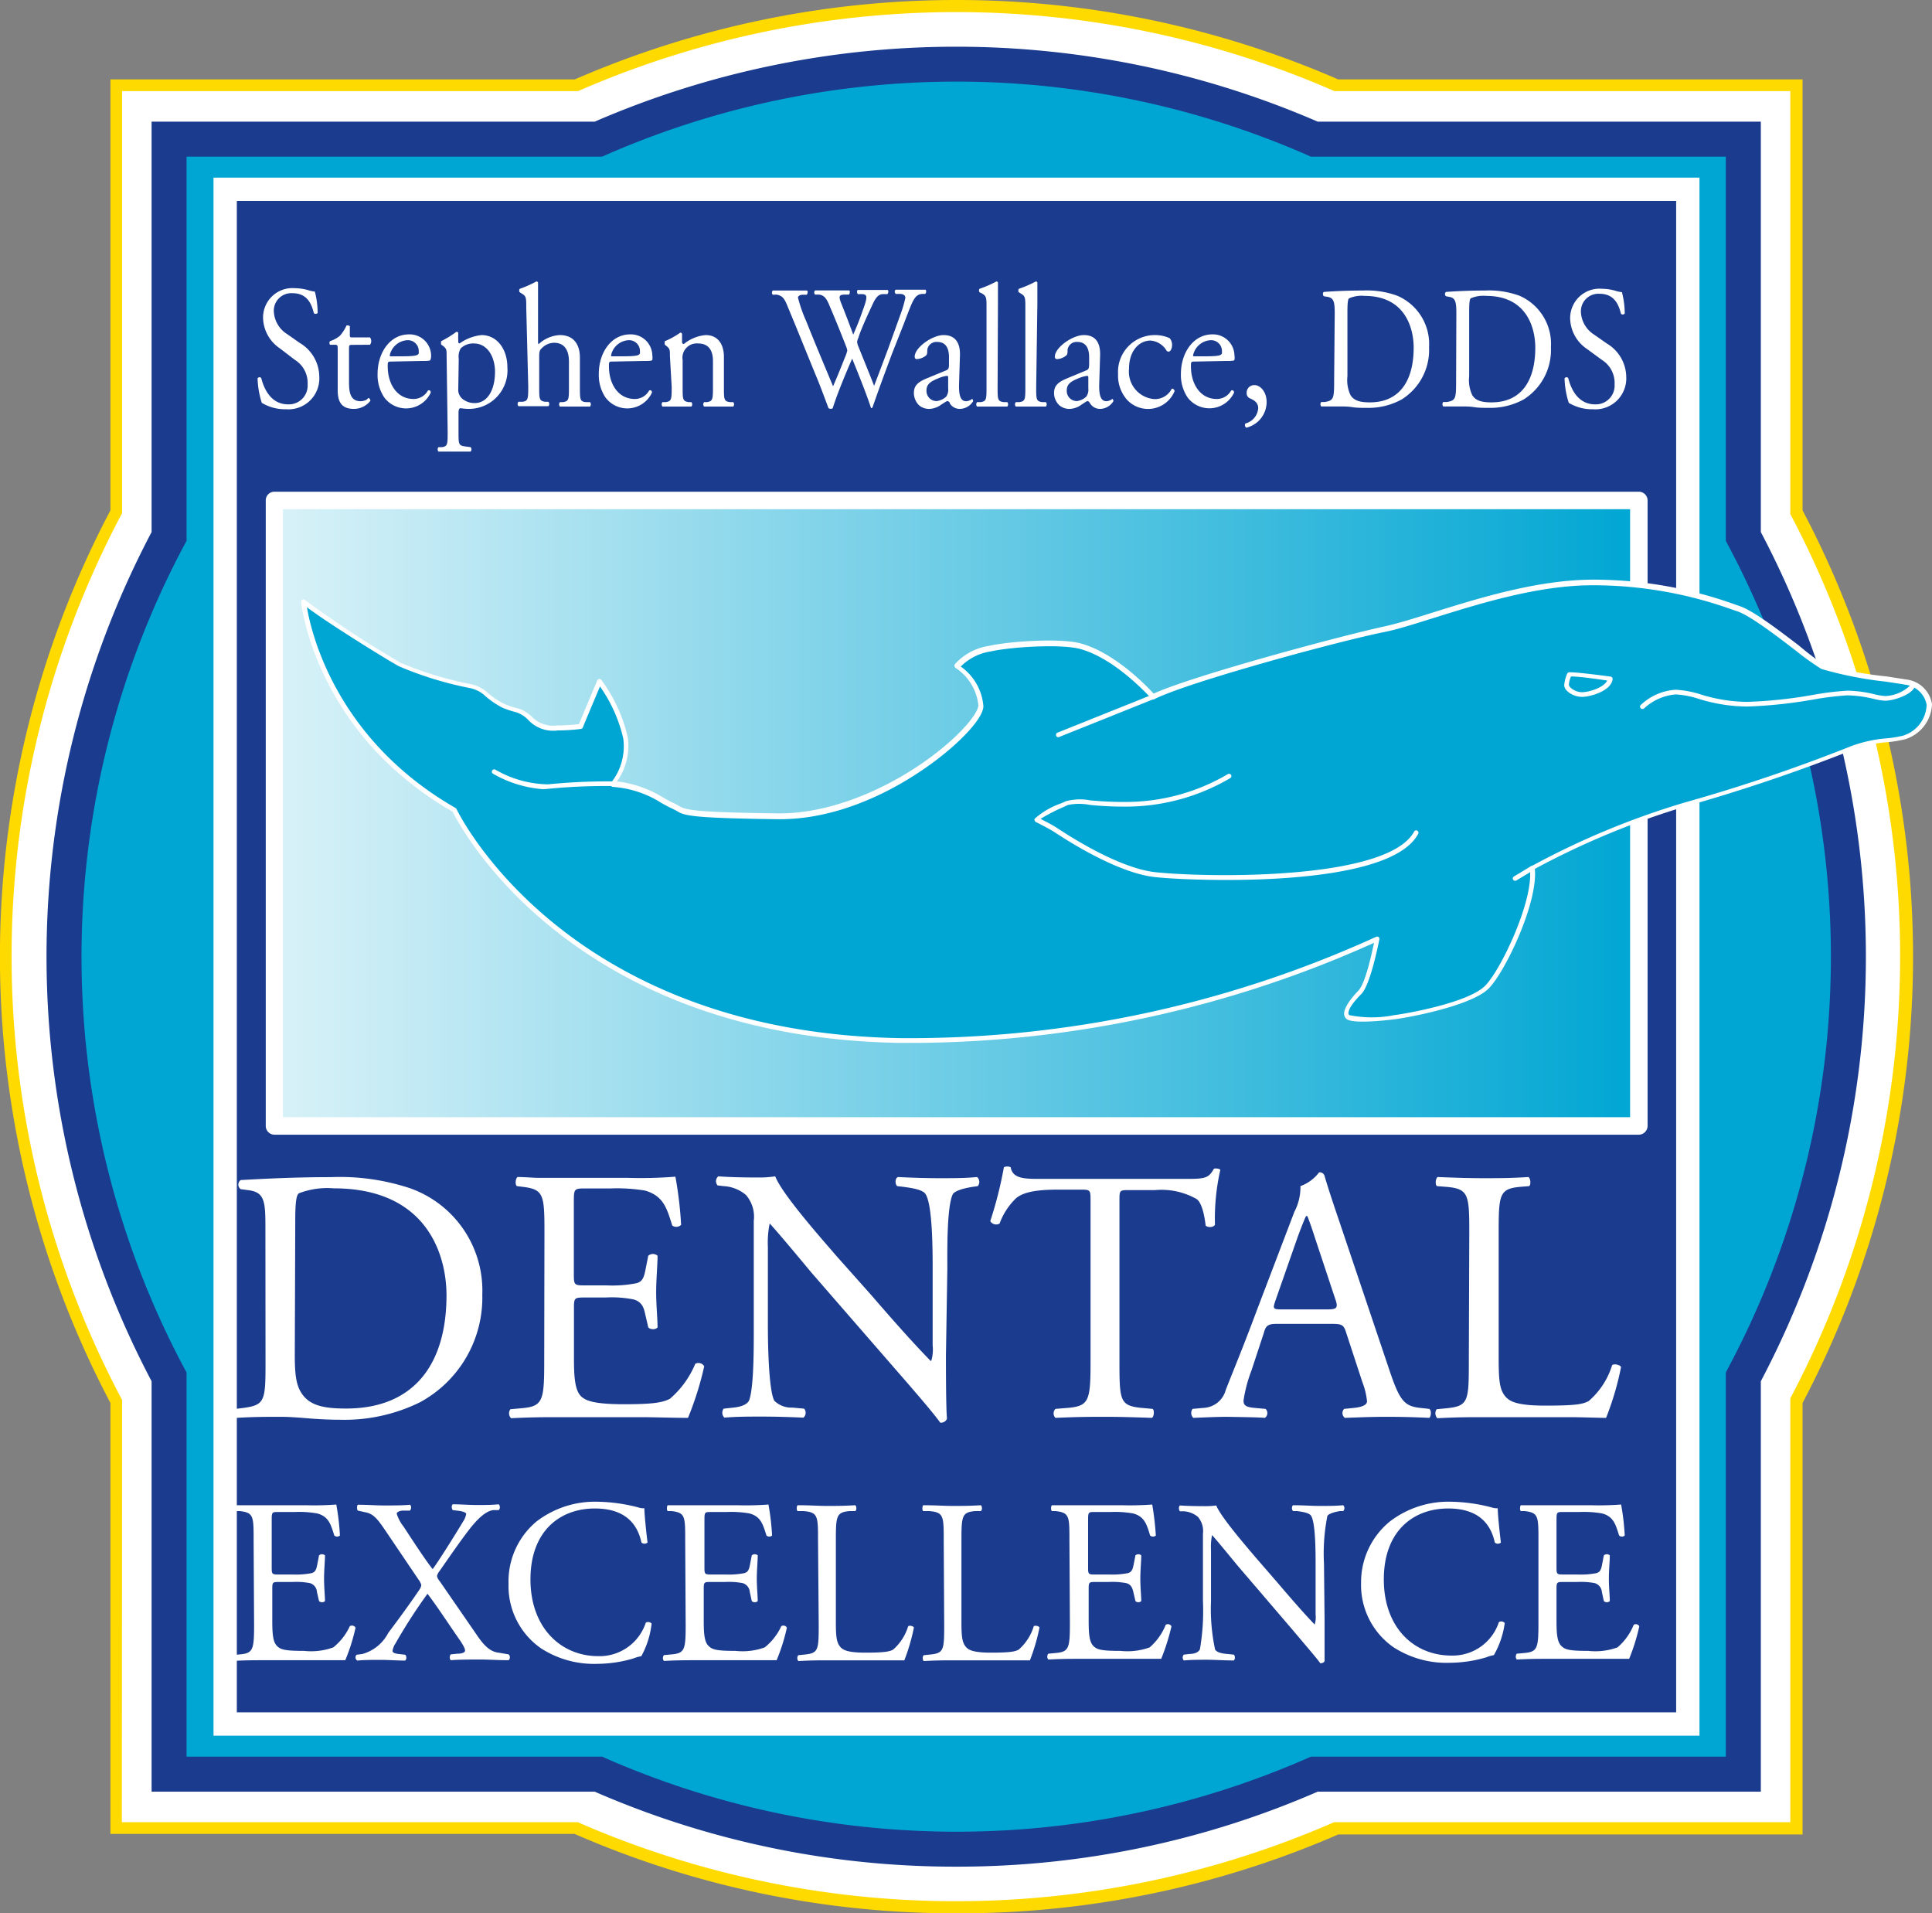 <svg viewBox="0 0 165.68 164.05" xmlns="http://www.w3.org/2000/svg" xmlns:xlink="http://www.w3.org/1999/xlink"><rect x="0" y="0" width="165.68" height="164.05" fill="#808080" stroke="none"/><linearGradient id="a" gradientUnits="userSpaceOnUse" x1="23.51" x2="140.54" y1="69.72" y2="69.72"><stop offset="0" stop-color="#d9f2f8"/><stop offset="1" stop-color="#00a6d3"/></linearGradient><path d="m154.08 120.17a81.56 81.56 0 0 0 0-76.29v-36.57h-39.43a81.55 81.55 0 0 0 -65.25 0h-39.4v36.57a81.56 81.56 0 0 0 0 76.29v36.57h39.39a81.58 81.58 0 0 0 65.26 0h39.43z" fill="#fff"/><path d="m82 164.05a81.42 81.42 0 0 1 -32.73-6.81h-39.8v-36.95a82 82 0 0 1 0-76.53v-36.95h39.82a82.08 82.08 0 0 1 65.47 0h39.82v36.95a82 82 0 0 1 0 76.53v37h-39.82a81.43 81.43 0 0 1 -32.76 6.76zm-71.55-7.81h39 .1a81 81 0 0 0 64.85 0h.2 38.93v-36.24-.11a81 81 0 0 0 0-75.81v-.11-36.16h-39-.1a81 81 0 0 0 -64.85 0h-.2-38.91v36.19l-.06.11a81 81 0 0 0 0 75.81l.06.11z" fill="#ffda00"/><path d="m149.54 118.06a76.57 76.57 0 0 0 0-72.07v-34.06h-36.82a76.48 76.48 0 0 0 -61.39 0h-36.82v34.07a76.57 76.57 0 0 0 0 72.07v34.06h36.82a76.48 76.48 0 0 0 61.39 0h36.82z" fill="#00a6d3"/><path d="m82 160.05a77.28 77.28 0 0 1 -31-6.43h-38v-35.19a78.05 78.05 0 0 1 0-72.81v-35.19h38a78 78 0 0 1 62 0h38v35.19a78.05 78.05 0 0 1 0 72.81v35.19h-38a77.36 77.36 0 0 1 -31 6.43zm-66-9.43h35.64l.29.13a75 75 0 0 0 60.19 0l.29-.13h35.59v-32.94l.17-.33a75 75 0 0 0 0-70.65l-.17-.33v-32.94h-35.6l-.28-.13a75 75 0 0 0 -60.19 0l-.29.13h-35.64v32.94l-.18.33a75.08 75.08 0 0 0 0 70.65l.18.33z" fill="#1a3b8e"/><path d="m19.31 16.23h125.43v131.6h-125.43z" fill="#1a3b8e"/><path d="m145.74 148.82h-127.43v-133.59h127.43zm-125.43-2h123.43v-129.59h-123.43z" fill="#fff"/><path d="m23.51 42.91h117.03v53.63h-117.03z" fill="url(#a)"/><g fill="#fff"><path d="m140.54 97.29h-117a.75.75 0 0 1 -.75-.75v-53.63a.74.74 0 0 1 .75-.75h117a.75.75 0 0 1 .75.75v53.63a.76.76 0 0 1 -.75.75zm-116.28-1.5h115.53v-52.13h-115.53z"/><path d="m24.54 35.09a3.87 3.87 0 0 1 -2.09-.55 7.48 7.48 0 0 1 -.36-2.1c.06-.11.26-.14.32 0 .2.77.75 2.23 2.3 2.23a1.61 1.61 0 0 0 1.67-1.72 2.33 2.33 0 0 0 -1.1-2.1l-1.28-.98a3.24 3.24 0 0 1 -1.44-2.58 2.52 2.52 0 0 1 2.73-2.58 4.13 4.13 0 0 1 1.24.2 2.89 2.89 0 0 0 .47.09 7.32 7.32 0 0 1 .24 1.83c-.05.09-.27.13-.33 0-.18-.72-.54-1.69-1.82-1.69a1.5 1.5 0 0 0 -1.6 1.66 2.42 2.42 0 0 0 1.14 1.85l1.07.75a3.39 3.39 0 0 1 1.68 2.88 2.65 2.65 0 0 1 -2.84 2.81z"/><path d="m30.17 29.57c-.23 0-.24.05-.24.36v2.81c0 .86.09 1.66 1 1.66a1 1 0 0 0 .36-.07c.12 0 .29-.21.33-.21s.16.16.14.25a1.79 1.79 0 0 1 -1.41.69c-1.15 0-1.39-.72-1.39-1.62v-3.44c0-.41 0-.44-.28-.44h-.38a.27.27 0 0 1 0-.31 2.51 2.51 0 0 0 .86-.47 3.7 3.7 0 0 0 .56-.88c.07 0 .23 0 .28.07v.68c0 .27 0 .28.24.28h1.49a.52.52 0 0 1 0 .63z"/><path d="m33.61 31c-.35 0-.36 0-.36.41 0 1.51.79 2.8 2.22 2.8a1.41 1.41 0 0 0 1.23-.73c.13-.05.23 0 .24.18a2.33 2.33 0 0 1 -4 .4 3.45 3.45 0 0 1 -.56-2c0-1.84 1.08-3.39 2.69-3.39a1.84 1.84 0 0 1 1.9 1.79.93.93 0 0 1 -.06.39c0 .09-.22.1-.79.1zm.83-.45c1 0 1.28-.06 1.39-.15s.08-.09.08-.28a.93.93 0 0 0 -1-.95 1.64 1.64 0 0 0 -1.49 1.31s0 .07.1.07z"/><path d="m38.3 30.55c0-.59 0-.66-.36-.93l-.12-.09c0-.06 0-.23 0-.27a9 9 0 0 0 1.32-.81.15.15 0 0 1 .16.1 6.56 6.56 0 0 0 0 .69c0 .11 0 .2.12.2a4 4 0 0 1 1.87-.71c1.35 0 2.22 1.23 2.22 2.75a3.31 3.31 0 0 1 -3.26 3.58 4.58 4.58 0 0 1 -.74-.06c-.12 0-.19.1-.19.42v1.58c0 1.06 0 1.19.51 1.27l.53.07a.3.3 0 0 1 0 .38c-.64 0-1 0-1.5 0s-.88 0-1.26 0a.3.3 0 0 1 0-.38h.29c.49-.07.5-.22.5-1.3zm1 2.78a1 1 0 0 0 .41.91 1.63 1.63 0 0 0 1 .32c1.1 0 1.74-1.13 1.74-2.69 0-1.2-.6-2.42-1.81-2.42a1.52 1.52 0 0 0 -1.13.42 1.39 1.39 0 0 0 -.17.89z"/><path d="m45.13 26.39c0-.88 0-1-.42-1.24l-.13-.09c-.07 0-.07-.26 0-.3a9.45 9.45 0 0 0 1.42-.63.15.15 0 0 1 .14.09v1.86 3.15c0 .13 0 .25.05.28a2.87 2.87 0 0 1 1.81-.78c1.27 0 1.73.89 1.73 1.94v2.5c0 1.08 0 1.25.5 1.31h.37a.3.3 0 0 1 0 .38c-.48 0-.87 0-1.34 0s-.88 0-1.24 0a.28.28 0 0 1 0-.38h.27c.49-.09.5-.23.5-1.31v-2.17c0-1-.41-1.61-1.27-1.61a1.48 1.48 0 0 0 -1 .41c-.24.22-.28.3-.28.82v2.52c0 1.08 0 1.23.51 1.31h.28a.29.29 0 0 1 0 .38c-.4 0-.79 0-1.26 0s-.88 0-1.31 0a.29.29 0 0 1 0-.38h.33c.49-.06.51-.23.51-1.31z"/><path d="m52.58 31c-.35 0-.36 0-.36.41 0 1.51.79 2.8 2.22 2.8a1.4 1.4 0 0 0 1.23-.73c.14-.05.23 0 .24.18a2.33 2.33 0 0 1 -4 .4 3.45 3.45 0 0 1 -.56-2c0-1.84 1.08-3.39 2.69-3.39a1.84 1.84 0 0 1 1.9 1.79 1.23 1.23 0 0 1 0 .39c0 .09-.23.1-.79.1zm.83-.45c1 0 1.29-.06 1.39-.15s.08-.09.08-.28a.93.93 0 0 0 -1-.95 1.62 1.62 0 0 0 -1.48 1.31s0 .07.09.07z"/><path d="m57.45 30.55c0-.59 0-.66-.36-.93l-.09-.09c0-.06 0-.23 0-.27a6.78 6.78 0 0 0 1.34-.74.15.15 0 0 1 .15.11v.7a.16.16 0 0 0 .15.17 3.43 3.43 0 0 1 1.87-.77c1.11 0 1.57.86 1.57 1.86v2.58c0 1.08 0 1.23.51 1.31h.29a.29.29 0 0 1 0 .38c-.4 0-.79 0-1.25 0s-.89 0-1.25 0a.29.29 0 0 1 0-.38h.25c.49-.09.51-.23.51-1.31v-2.23c0-.86-.35-1.49-1.26-1.49a1.23 1.23 0 0 0 -1.34 1.43v2.29c0 1.08 0 1.22.51 1.31h.24a.29.29 0 0 1 0 .38c-.37 0-.75 0-1.22 0s-.89 0-1.26 0a.3.3 0 0 1 0-.38h.28c.5-.08.51-.23.51-1.31z"/><path d="m66.27 25.27a.26.26 0 0 1 0-.36h1.38s1.06 0 1.53 0c.12 0 .1.25 0 .36h-.31c-.28 0-.44.12-.44.25a12.47 12.47 0 0 0 .7 2c.75 1.88 1.54 3.75 2.31 5.6.33-.75.67-1.59 1-2.43a4 4 0 0 0 .22-.62 1.39 1.39 0 0 0 -.11-.39q-.7-1.8-1.47-3.6c-.2-.46-.4-.78-.86-.82h-.32a.25.25 0 0 1 0-.36h1.43s1.16 0 1.47 0c.1 0 .11.24 0 .36h-.35c-.52 0-.55.15-.28.82s.66 1.68 1 2.61c.25-.58.5-1.15.79-2 .48-1.28.41-1.44 0-1.47h-.4c-.1-.15-.07-.32 0-.36h1.26s1 0 1.28 0c.1 0 .11.24 0 .36h-.39c-.56 0-.8.72-1.09 1.33s-.85 1.86-1 2.39a1.62 1.62 0 0 0 -.12.36 1.47 1.47 0 0 0 .09.36c.46 1.15.93 2.28 1.37 3.42.41-1.06.8-2.1 1.2-3.17l1.08-3a10.45 10.45 0 0 0 .4-1.37c0-.21-.16-.33-.44-.34h-.39c-.11-.14-.1-.3 0-.36h1.28s.9 0 1.25 0c.11 0 .12.24 0 .36h-.26c-.67.07-.79.52-1.59 2.61l-1 2.53c-.57 1.53-1.12 3-1.67 4.6a.21.21 0 0 1 -.16.05.3.3 0 0 1 .04.01c-.43-1.33-1.2-3.2-1.62-4.25-.48 1.09-1.28 3-1.67 4.25a.21.21 0 0 1 -.16.05.37.37 0 0 1 -.2-.05c-.23-.62-.75-2-.92-2.41-.86-2.08-1.69-4.17-2.56-6.25-.25-.62-.41-1-1-1.08z"/><path d="m81.15 31.75c.2-.08.22-.21.23-.44v-.69c0-.55-.14-1.3-1-1.3a.79.79 0 0 0 -.86.67c0 .24 0 .42-.13.51a1.37 1.37 0 0 1 -.77.29c-.12 0-.18-.08-.18-.21 0-.78 1.51-1.85 2.48-1.85s1.44.63 1.4 1.76l-.08 2.61c0 .69.09 1.3.61 1.3a.77.77 0 0 0 .34-.09c.06 0 .13-.1.17-.1s.09.08.09.19a1.36 1.36 0 0 1 -1.12.66 1 1 0 0 1 -.87-.46c0-.1-.13-.21-.21-.21s-.26.13-.53.3a1.83 1.83 0 0 1 -1 .37 1.32 1.32 0 0 1 -.94-.34 1.53 1.53 0 0 1 -.41-1c0-.59.25-.93 1.11-1.28zm-.83 2.64a1.46 1.46 0 0 0 .82-.38 1 1 0 0 0 .17-.7v-.89c0-.16 0-.19-.13-.19a2.53 2.53 0 0 0 -.55.14c-.79.31-1.18.53-1.18 1.12a.87.87 0 0 0 .87.9z"/><path d="m85.55 33.17c0 1.08 0 1.23.51 1.31h.32a.29.29 0 0 1 0 .38c-.44 0-.83 0-1.3 0s-.88 0-1.29 0a.29.29 0 0 1 0-.38h.31c.49-.08.5-.23.5-1.31v-6.78c0-.88 0-1-.41-1.24l-.19-.09a.27.27 0 0 1 0-.3 9.1 9.1 0 0 0 1.45-.63.14.14 0 0 1 .13.09v1.86z"/><path d="m88.86 33.17c0 1.08 0 1.23.51 1.31h.32a.29.29 0 0 1 0 .38c-.44 0-.83 0-1.3 0s-.88 0-1.28 0a.3.3 0 0 1 0-.38h.31c.5-.08.51-.23.51-1.31v-6.78c0-.88 0-1-.42-1.24l-.13-.09c-.07 0-.07-.26 0-.3a9.51 9.51 0 0 0 1.45-.63.15.15 0 0 1 .13.09v1.86z"/><path d="m93.17 31.75c.2-.08.21-.21.23-.44v-.69c0-.55-.15-1.3-1-1.3a.78.78 0 0 0 -.85.67c0 .24 0 .42-.14.51a1.34 1.34 0 0 1 -.76.29.18.18 0 0 1 -.19-.21c0-.78 1.51-1.85 2.49-1.85s1.43.63 1.39 1.76l-.08 2.61c0 .69.1 1.3.62 1.3a.76.76 0 0 0 .33-.09c.07 0 .14-.1.18-.1s.09.08.09.19a1.37 1.37 0 0 1 -1.12.66 1 1 0 0 1 -.87-.46c-.06-.1-.14-.21-.22-.21s-.25.13-.52.3a1.83 1.83 0 0 1 -1 .37 1.32 1.32 0 0 1 -.94-.34 1.49 1.49 0 0 1 -.42-1c0-.59.26-.93 1.12-1.28zm-.83 2.64a1.4 1.4 0 0 0 .81-.38 1 1 0 0 0 .18-.7v-.89c0-.16 0-.19-.13-.19a2.68 2.68 0 0 0 -.55.14c-.79.31-1.17.53-1.17 1.12a.87.87 0 0 0 .86.9z"/><path d="m100.31 29a.87.87 0 0 1 .2.6c0 .27-.13.55-.29.55a.23.23 0 0 1 -.22-.15 1.76 1.76 0 0 0 -1.34-.8c-.93 0-1.84.83-1.84 2.42a2.36 2.36 0 0 0 2.18 2.6 1.61 1.61 0 0 0 1.49-.9c.1 0 .22.08.24.21a2.46 2.46 0 0 1 -4.07.76 3.14 3.14 0 0 1 -.78-2.21 3.16 3.16 0 0 1 3.24-3.35 3 3 0 0 1 1.19.27z"/><path d="m102.49 31c-.34 0-.36 0-.36.41 0 1.51.79 2.8 2.22 2.8a1.4 1.4 0 0 0 1.23-.73c.14-.05.23 0 .25.18a2.34 2.34 0 0 1 -4 .4 3.45 3.45 0 0 1 -.56-2c0-1.84 1.09-3.39 2.69-3.39a1.84 1.84 0 0 1 1.9 1.79 1 1 0 0 1 0 .39c0 .09-.23.1-.79.1zm.83-.45c1 0 1.29-.06 1.39-.15s.08-.09.08-.28a.93.93 0 0 0 -1-.95 1.63 1.63 0 0 0 -1.48 1.31s0 .07.09.07z"/><path d="m108.62 34.49a2.27 2.27 0 0 1 -1.74 2.18.26.26 0 0 1 -.08-.36 1.47 1.47 0 0 0 1.1-1.31c0-.63-.64-.79-.76-.87a.46.46 0 0 1 -.23-.43.64.64 0 0 1 .65-.68c.44-.02 1.06.48 1.06 1.47z"/><path d="m114.46 26.9c0-1-.07-1.36-.63-1.45l-.3-.05c-.1-.07-.12-.31 0-.37 1.13-.08 2.22-.12 3.36-.12a7.55 7.55 0 0 1 2.94.45 4.5 4.5 0 0 1 2.72 4.42 5 5 0 0 1 -2.35 4.47 5.91 5.91 0 0 1 -3 .72c-.43 0-.86 0-1.23-.06s-.71-.06-1-.06c-.56 0-1 0-1.67 0a.31.31 0 0 1 0-.38h.3c.78-.13.81-.3.81-1.88zm1.09 5.36a3 3 0 0 0 .27 1.63c.3.46.8.61 1.65.61 2.59 0 3.76-1.9 3.76-4.69 0-1.65-.71-4.44-4.22-4.44a2.64 2.64 0 0 0 -1.32.21c-.11.09-.14.47-.14 1.14z"/><path d="m124.89 26.9c0-1-.06-1.36-.63-1.45l-.26-.05a.24.24 0 0 1 0-.37c1.14-.08 2.22-.12 3.36-.12a7.57 7.57 0 0 1 2.95.45 4.5 4.5 0 0 1 2.69 4.42 5 5 0 0 1 -2.34 4.47 5.94 5.94 0 0 1 -3 .72c-.43 0-.85 0-1.23-.06s-.71-.06-1-.06c-.56 0-1 0-1.67 0a.33.33 0 0 1 0-.38h.31c.78-.13.8-.3.8-1.88zm1.1 5.36a3 3 0 0 0 .27 1.63c.29.46.8.61 1.64.61 2.6 0 3.76-1.9 3.76-4.69 0-1.65-.7-4.44-4.21-4.44a2.73 2.73 0 0 0 -1.33.21c-.1.09-.13.47-.13 1.14z"/><path d="m136.61 35.09a3.86 3.86 0 0 1 -2.08-.55 7.48 7.48 0 0 1 -.36-2.1c.06-.11.26-.14.32 0 .2.77.75 2.23 2.3 2.23a1.61 1.61 0 0 0 1.67-1.72 2.33 2.33 0 0 0 -1.1-2.1l-1.27-.93a3.24 3.24 0 0 1 -1.44-2.58 2.52 2.52 0 0 1 2.73-2.58 4.13 4.13 0 0 1 1.24.2 2.89 2.89 0 0 0 .47.09 7.32 7.32 0 0 1 .24 1.83c-.05.09-.27.13-.33 0-.18-.72-.54-1.69-1.82-1.69a1.5 1.5 0 0 0 -1.6 1.66 2.42 2.42 0 0 0 1.14 1.85l1.07.75a3.38 3.38 0 0 1 1.67 2.88 2.65 2.65 0 0 1 -2.85 2.76z"/><path d="m22.76 105.05c0-2.17-.15-2.82-1.44-3l-.68-.09a.48.48 0 0 1 0-.78c2.61-.15 5.1-.25 7.71-.25a19.19 19.19 0 0 1 6.75.93 9.3 9.3 0 0 1 6.26 9.14 10.2 10.2 0 0 1 -5.36 9.24 14.66 14.66 0 0 1 -6.88 1.49c-1 0-2-.06-2.82-.13s-1.63-.12-2.18-.12c-1.29 0-2.39 0-3.83.09a.6.6 0 0 1 -.07-.77l.71-.09c1.78-.25 1.84-.62 1.84-3.88zm2.52 11.07c0 1.64.09 2.63.61 3.38.68 1 1.84 1.27 3.78 1.27 5.95 0 8.62-3.94 8.62-9.71 0-3.41-1.63-9.17-9.67-9.17a6.77 6.77 0 0 0 -3 .43c-.24.19-.3 1-.3 2.36z"/><path d="m46.69 105.67c0-3.23-.06-3.69-1.87-3.91l-.49-.06c-.18-.12-.12-.68.06-.78.68 0 1.26.07 1.84.07s1.17 0 1.78 0h5.77a37.93 37.93 0 0 0 4.14-.1 33.5 33.5 0 0 1 .49 4.13.59.59 0 0 1 -.76.06c-.46-1.46-.74-2.54-2.34-3a14.88 14.88 0 0 0 -3-.18h-2.18c-.92 0-.92.06-.92 1.24v6.2c0 .87.09.87 1 .87h1.79a10.87 10.87 0 0 0 2.61-.19c.37-.12.58-.31.73-1.08l.25-1.27a.6.6 0 0 1 .8 0c0 .74-.12 2-.12 3.13s.12 2.29.12 3c-.12.22-.65.22-.8 0l-.28-1.21c-.12-.56-.33-1-1-1.18a9.7 9.7 0 0 0 -2.36-.16h-1.73c-.92 0-1 0-1 .84v4.37c0 1.65.09 2.7.58 3.23.37.37 1 .71 3.71.71 2.37 0 3.26-.12 3.93-.46a7.94 7.94 0 0 0 2.18-3 .56.56 0 0 1 .77.21 27.25 27.25 0 0 1 -1.39 4.42c-1.38 0-2.76-.06-4.12-.06s-2.73 0-4.11 0h-2.77c-1.32 0-2.36 0-4.17.09a.59.59 0 0 1 -.06-.77l1-.09c1.75-.16 1.9-.62 1.9-3.88z"/><path d="m81.12 116.21c0 .93 0 4.62.09 5.43a.55.55 0 0 1 -.58.34c-.37-.53-1.26-1.62-3.93-4.68l-7.12-8.19c-.83-1-2.91-3.5-3.56-4.19h-.02a8.22 8.22 0 0 0 -.15 2v6.76c0 1.46.06 5.49.55 6.42a2.09 2.09 0 0 0 1.56.59l1 .09a.55.55 0 0 1 -.06.77c-1.38-.06-2.45-.09-3.59-.09s-2.11 0-3.19.09a.58.58 0 0 1 -.06-.77l.83-.09c.7-.07 1.2-.28 1.35-.62.43-1.12.4-4.9.4-6.39v-9a2.84 2.84 0 0 0 -.68-2.23 3.24 3.24 0 0 0 -1.9-.75l-.52-.06a.54.54 0 0 1 .06-.78c1.29.1 2.92.1 3.47.1a8.74 8.74 0 0 0 1.41-.1c.61 1.59 4.27 5.68 5.25 6.83l3 3.37c2.09 2.42 3.62 4.13 5.07 5.62h.06a3.23 3.23 0 0 0 .12-1.3v-6.58c0-1.46 0-5.49-.61-6.42-.19-.28-.68-.46-1.91-.62l-.52-.06c-.21-.19-.18-.68.06-.78 1.42.07 2.46.1 3.62.1 1.32 0 2.12 0 3.17-.1a.56.56 0 0 1 .06.78l-.43.06c-1 .16-1.6.4-1.72.65-.52 1.12-.46 5-.46 6.39z"/><path d="m96 116.83c0 3.26.06 3.69 1.84 3.88l1 .09c.18.12.12.68-.06.77-1.75-.06-2.79-.09-4-.09s-2.3 0-4.27.09a.55.55 0 0 1 0-.77l1.11-.09c1.75-.16 1.9-.62 1.9-3.88v-13.83c0-1 0-1-.92-1h-1.73c-1.32 0-3 .06-3.77.77a5.76 5.76 0 0 0 -1.38 2.14.59.59 0 0 1 -.8-.21 34 34 0 0 0 1.17-4.62.69.69 0 0 1 .58 0c.18 1 1.2 1 2.61 1h12.43c1.65 0 1.93-.06 2.39-.87.15-.06.49 0 .55.09a18.91 18.91 0 0 0 -.46 4.71c-.12.25-.64.25-.8.07-.09-.78-.3-1.93-.77-2.27a6.1 6.1 0 0 0 -3.55-.77h-2.18c-.92 0-.89 0-.89 1z"/><path d="m115.45 114.29c-.21-.68-.34-.78-1.26-.78h-4.63c-.77 0-1 .1-1.17.75l-1.07 3.25a12.07 12.07 0 0 0 -.68 2.58c0 .37.16.55.89.62l1 .09a.5.5 0 0 1 -.06.77c-.8-.06-1.75-.06-3.2-.09-1 0-2.11.06-2.94.09a.59.59 0 0 1 -.06-.77l1-.09a2.06 2.06 0 0 0 1.84-1.52c.55-1.43 1.41-3.45 2.7-6.92l3.19-8.37a4.49 4.49 0 0 0 .52-2.2 3.5 3.5 0 0 0 1.6-1.18.43.43 0 0 1 .46.28c.4 1.36.89 2.79 1.35 4.15l4.2 12.47c.89 2.67 1.29 3.13 2.61 3.29l.83.09c.21.15.15.65 0 .77-1.26-.06-2.33-.09-3.71-.09s-2.64.06-3.53.09a.51.51 0 0 1 -.06-.77l.89-.09c.64-.07 1.07-.25 1.07-.56a6.33 6.33 0 0 0 -.4-1.65zm-6.08-2.76c-.24.71-.21.74.65.74h3.77c.89 0 1-.12.68-1l-1.66-5c-.24-.75-.52-1.58-.7-2h-.11c-.09.16-.39.9-.73 1.83z"/><path d="m126 105.67c0-3.26-.06-3.75-2-3.91l-.77-.06c-.18-.12-.12-.68.06-.78 1.72.07 2.77.1 4 .1s2.24 0 3.78-.1c.18.1.24.66.06.78l-.74.06c-1.81.16-1.87.65-1.87 3.91v10.79c0 2 .09 2.76.64 3.35.34.34.92.71 3.35.71 2.61 0 3.25-.12 3.74-.4a6.67 6.67 0 0 0 2-3.07c.18-.16.76 0 .76.18a24.74 24.74 0 0 1 -1.28 4.34c-.77 0-1.91-.06-3.23-.06s-2.82 0-4.41 0h-2.83c-1.29 0-2.27 0-4 .09a.61.61 0 0 1 -.06-.77l.92-.09c1.78-.19 1.84-.62 1.84-3.88z"/><path d="m21.75 132.08c0-2.08 0-2.38-1.19-2.52h-.32c-.11-.08-.07-.44 0-.5h1.17s.74 0 1.13 0h3.67a25.39 25.39 0 0 0 2.63-.06 20.86 20.86 0 0 1 .31 2.66.37.37 0 0 1 -.48 0c-.3-.94-.47-1.64-1.49-1.9a9 9 0 0 0 -1.89-.12h-1.4c-.59 0-.59 0-.59.8v4c0 .56.06.56.65.56h1.13a7.11 7.11 0 0 0 1.66-.12c.23-.08.37-.2.46-.7l.16-.82a.38.38 0 0 1 .51 0c0 .48-.08 1.26-.08 2s.08 1.48.08 1.92a.38.38 0 0 1 -.51 0l-.18-.78a.84.84 0 0 0 -.6-.76 6.33 6.33 0 0 0 -1.5-.1h-1.08c-.59 0-.65 0-.65.54v2.82c0 1.07.06 1.75.37 2.09s.65.46 2.36.46a5.58 5.58 0 0 0 2.5-.3 5 5 0 0 0 1.42-1.82.35.35 0 0 1 .49.13 16.31 16.31 0 0 1 -.88 2.79c-.87 0-1.75 0-2.61 0s-1.73 0-2.61 0h-1.81c-.83 0-1.5 0-2.65.06a.39.39 0 0 1 0-.5l.65-.06c1.11-.1 1.21-.4 1.21-2.51z"/><path d="m43.62 141.85a.35.35 0 0 1 0 .5c-.9 0-1.66-.06-2.46-.06s-1.81 0-2.51.06a.42.42 0 0 1 0-.5l.57-.06c.44 0 .66-.12.66-.26s-.06-.32-.43-.88c-.86-1.22-1.93-2.88-2.79-4a45.93 45.93 0 0 0 -2.75 4.27 1.56 1.56 0 0 0 -.25.64c0 .12.17.22.56.26l.53.06a.37.37 0 0 1 0 .5c-.7 0-1.44-.06-2.11-.06s-1.38 0-2 .06a.32.32 0 0 1 -.06-.5l.48-.06a3.58 3.58 0 0 0 2.24-1.82c.24-.32 1.58-2.09 2.66-3.69a.89.89 0 0 0 .17-.4 1.29 1.29 0 0 0 -.23-.46l-2.9-4.29c-.64-.94-1-1.38-1.69-1.5l-.63-.14c-.09-.12-.07-.44 0-.5.92 0 1.56.06 2.26.06s1.64 0 2.21-.06c.13.06.15.36 0 .5h-.55c-.35 0-.58.14-.58.26a3.33 3.33 0 0 0 .58 1.1c.66 1 1.79 2.76 2.5 3.66.5-.64 2.26-3.48 2.61-4.08a1.62 1.62 0 0 0 .27-.66c0-.1-.29-.22-.64-.26l-.51-.06c-.12-.14-.12-.42 0-.5.68 0 1.31.06 2.07.06s1.27 0 1.87-.06a.37.37 0 0 1 0 .5h-.47c-.58.06-1.29.66-2.09 1.7s-1.59 2.2-2.53 3.54a1.14 1.14 0 0 0 -.2.38c0 .06 0 .2.26.52l3.29 4.77c.67.94 1.17 1.26 1.78 1.32z"/><path d="m46 130.46a8.24 8.24 0 0 1 5.26-1.7 14.66 14.66 0 0 1 3.45.48 1.46 1.46 0 0 0 .55.08c0 .46.12 1.72.27 2.94a.4.4 0 0 1 -.52 0c-.3-1.36-1.17-2.92-4-2.92-3 0-5.52 1.94-5.52 6.08s2.61 6.58 5.81 6.58a4.17 4.17 0 0 0 4.08-2.87.39.39 0 0 1 .5.08 7.57 7.57 0 0 1 -.88 2.79 3.92 3.92 0 0 0 -.69.2 11.14 11.14 0 0 1 -3.08.46 8.37 8.37 0 0 1 -4.85-1.34 6.5 6.5 0 0 1 -2.77-5.51 6.69 6.69 0 0 1 2.39-5.35z"/><path d="m58.76 132.08c0-2.08 0-2.38-1.18-2.52h-.32c-.11-.08-.07-.44 0-.5h1.17s.74 0 1.13 0h3.67a25.39 25.39 0 0 0 2.67-.06 20.86 20.86 0 0 1 .31 2.66.37.37 0 0 1 -.48 0c-.3-.94-.47-1.64-1.48-1.9a9.22 9.22 0 0 0 -1.9-.12h-1.35c-.59 0-.59 0-.59.8v4c0 .56.06.56.65.56h1.13a7.11 7.11 0 0 0 1.66-.12c.23-.08.37-.2.46-.7l.16-.82a.38.38 0 0 1 .51 0c0 .48-.08 1.26-.08 2s.08 1.48.08 1.92a.38.38 0 0 1 -.51 0l-.17-.78a.86.86 0 0 0 -.61-.76 6.33 6.33 0 0 0 -1.5-.1h-1.19c-.59 0-.65 0-.65.54v2.82c0 1.07.06 1.75.38 2.09s.64.46 2.35.46a5.58 5.58 0 0 0 2.5-.3 5 5 0 0 0 1.42-1.82.34.34 0 0 1 .48.13 16.31 16.31 0 0 1 -.88 2.79c-.87 0-1.75 0-2.61 0s-1.73 0-2.61 0h-1.78c-.84 0-1.5 0-2.65.06-.12-.06-.15-.38 0-.5l.65-.06c1.11-.1 1.2-.4 1.2-2.51z"/><path d="m70.15 132.08c0-2.1 0-2.42-1.27-2.52h-.48c-.12-.08-.08-.44 0-.5 1.1 0 1.76.06 2.54.06s1.42 0 2.4-.06c.11.06.15.42 0 .5h-.47c-1.15.1-1.19.42-1.19 2.52v7c0 1.26.06 1.78.41 2.16.21.22.58.46 2.12.46s2.07-.08 2.38-.26a4.33 4.33 0 0 0 1.29-2c.12-.11.49 0 .49.12a16.64 16.64 0 0 1 -.82 2.8c-.49 0-1.21 0-2.05 0s-1.79 0-2.81 0h-1.69c-.82 0-1.44 0-2.54.06a.4.4 0 0 1 0-.5l.58-.06c1.13-.12 1.17-.4 1.17-2.51z"/><path d="m80.93 132.08c0-2.1 0-2.42-1.27-2.52h-.49c-.11-.08-.07-.44 0-.5 1.1 0 1.76.06 2.54.06s1.42 0 2.4-.06c.11.06.15.42 0 .5h-.47c-1.15.1-1.19.42-1.19 2.52v7c0 1.26.06 1.78.41 2.16.21.22.58.46 2.12.46s2.07-.08 2.38-.26a4.33 4.33 0 0 0 1.29-2c.12-.11.49 0 .49.12a16.64 16.64 0 0 1 -.82 2.8c-.49 0-1.21 0-2.05 0s-1.79 0-2.81 0h-1.71c-.82 0-1.44 0-2.54.06a.42.42 0 0 1 0-.5l.59-.06c1.13-.12 1.17-.4 1.17-2.51z"/><path d="m91.71 132.08c0-2.08 0-2.38-1.19-2.52h-.31c-.12-.08-.08-.44 0-.5h1.17s.74 0 1.13 0h3.66a25.75 25.75 0 0 0 2.64-.06 25.34 25.34 0 0 1 .31 2.66.38.38 0 0 1 -.49 0c-.29-.94-.47-1.64-1.48-1.9a9.06 9.06 0 0 0 -1.89-.12h-1.37c-.58 0-.58 0-.58.8v4c0 .56.06.56.64.56h1.13a7.05 7.05 0 0 0 1.66-.12c.24-.08.37-.2.47-.7l.16-.82a.37.37 0 0 1 .5 0c0 .48-.08 1.26-.08 2s.08 1.48.08 1.92a.37.37 0 0 1 -.5 0l-.18-.78c-.08-.36-.21-.66-.61-.76a6.33 6.33 0 0 0 -1.5-.1h-1.08c-.58 0-.64 0-.64.54v2.82c0 1.07.06 1.75.37 2.09s.64.46 2.36.46a5.61 5.61 0 0 0 2.5-.3 5.06 5.06 0 0 0 1.38-1.94.35.35 0 0 1 .49.13 18.29 18.29 0 0 1 -.88 2.79c-.88 0-1.76 0-2.61 0s-1.74 0-2.62 0h-1.8c-.84 0-1.5 0-2.65.06a.39.39 0 0 1 0-.5l.64-.06c1.11-.1 1.21-.4 1.21-2.51z"/><path d="m113.59 138.89v3.5c0 .12-.15.22-.37.22-.23-.34-.8-1-2.49-3l-4.53-5.29c-.52-.62-1.85-2.26-2.26-2.7a5.2 5.2 0 0 0 -.09 1.3v4.36a16.65 16.65 0 0 0 .35 4.15c.13.22.5.34 1 .38l.61.06a.39.39 0 0 1 0 .5c-.88 0-1.56-.06-2.29-.06s-1.34 0-2 .06a.37.37 0 0 1 0-.5l.52-.06c.45 0 .77-.18.86-.4a19.36 19.36 0 0 0 .26-4.13v-5.78a1.87 1.87 0 0 0 -.43-1.44 2.1 2.1 0 0 0 -1.21-.48h-.33c-.12-.12-.12-.42 0-.5.82.06 1.86.06 2.21.06a6.27 6.27 0 0 0 .9-.06c.39 1 2.71 3.66 3.33 4.4l1.89 2.18c1.33 1.56 2.3 2.67 3.22 3.63a2 2 0 0 0 .08-.84v-4.35c0-.94 0-3.54-.39-4.14-.12-.18-.43-.3-1.21-.4h-.33c-.14-.12-.12-.44 0-.5.89 0 1.56.06 2.3.06s1.34 0 2-.06a.36.36 0 0 1 0 .5h-.27c-.62.1-1 .26-1.09.42a16.61 16.61 0 0 0 -.29 4.12z"/><path d="m119.18 130.46a8.26 8.26 0 0 1 5.26-1.7 14.58 14.58 0 0 1 3.45.48 1.46 1.46 0 0 0 .55.08c0 .46.12 1.72.27 2.94a.39.39 0 0 1 -.52 0c-.3-1.36-1.17-2.92-4-2.92-3 0-5.52 1.94-5.52 6.08s2.59 6.53 5.79 6.53a4.17 4.17 0 0 0 4.08-2.87.39.39 0 0 1 .5.08 7.57 7.57 0 0 1 -.93 2.75 3.58 3.58 0 0 0 -.68.2 11.3 11.3 0 0 1 -3.09.46 8.37 8.37 0 0 1 -4.85-1.34 6.5 6.5 0 0 1 -2.77-5.51 6.72 6.72 0 0 1 2.46-5.26z"/><path d="m131.93 132.08c0-2.08 0-2.38-1.19-2.52h-.32c-.11-.08-.07-.44 0-.5h1.17s.74 0 1.13 0h3.67a25.39 25.39 0 0 0 2.63-.06 20.86 20.86 0 0 1 .31 2.66.37.37 0 0 1 -.48 0c-.3-.94-.47-1.64-1.48-1.9a9.17 9.17 0 0 0 -1.9-.12h-1.4c-.59 0-.59 0-.59.8v4c0 .56.06.56.65.56h1.13a7.11 7.11 0 0 0 1.66-.12c.23-.08.37-.2.46-.7l.16-.82a.38.38 0 0 1 .51 0c0 .48-.08 1.26-.08 2s.08 1.48.08 1.92a.38.38 0 0 1 -.51 0l-.17-.78a.86.86 0 0 0 -.61-.76 6.33 6.33 0 0 0 -1.5-.1h-1.13c-.59 0-.65 0-.65.54v2.82c0 1.07.06 1.75.38 2.09s.64.46 2.35.46a5.58 5.58 0 0 0 2.5-.3 5 5 0 0 0 1.39-1.94.34.34 0 0 1 .48.13 17.25 17.25 0 0 1 -.87 2.79c-.88 0-1.76 0-2.62 0s-1.73 0-2.61 0h-1.76c-.83 0-1.5 0-2.65.06a.42.42 0 0 1 0-.5l.65-.06c1.11-.1 1.21-.4 1.21-2.51z"/></g><path d="m26.05 51.56s.95 11.06 12.95 17.89c0 0 8.88 19.24 38.15 19.76a97.17 97.17 0 0 0 41-8.7s-.75 3.85-1.49 4.6-1.49 1.74-1 2.11 3 .12 4 0 6.48-1.06 7.95-2.61 4.23-7.45 3.86-10.19a67.61 67.61 0 0 1 13.13-5.42 148.61 148.61 0 0 0 14.29-4.83c1.36-.62 3.61-.63 4.44-.9a3.07 3.07 0 0 0 2.15-2.84 2.34 2.34 0 0 0 -2-1.92c-1.36-.25-6.09-.82-7.08-1.32s-5.5-4.39-7.28-5a36 36 0 0 0 -12.43-2.24c-6.66 0-14 3.16-18 4s-16.7 4.3-19.8 5.79c0 0-3-3.46-6.22-4.35-1.71-.48-6.14-.17-7.75.2a4.65 4.65 0 0 0 -2.92 1.55 4.57 4.57 0 0 1 2 3.36c0 1.89-8.65 9.61-17.47 9.48s-7.81-.4-8.93-.89-2.75-1.8-5.16-1.88a5 5 0 0 0 1.11-4 13.24 13.24 0 0 0 -2.23-4.85s-1.32 3.26-1.54 3.88a17.49 17.49 0 0 1 -2 .13 2.81 2.81 0 0 1 -2.32-.79c-.5-.62-1.41-.67-2.27-1.06-1.34-.59-1.86-1.56-2.86-1.69a30.12 30.12 0 0 1 -6-1.85c-1.13-.62-7.66-4.68-8.28-5.42z" fill="#00a6d3"/><path d="m78.65 89.42h-1.53c-28.26-.5-37.72-18.63-38.3-19.82-11.84-6.81-13-17.9-13-18a.2.2 0 0 1 .12-.2.2.2 0 0 1 .23.06 90.06 90.06 0 0 0 8.21 5.38 29.59 29.59 0 0 0 6 1.82 3.09 3.09 0 0 1 1.51.8 6 6 0 0 0 1.4.91 7 7 0 0 0 .84.3 2.84 2.84 0 0 1 1.51.82 2.57 2.57 0 0 0 2.16.71c.78 0 1.56-.08 1.85-.11.33-.82 1.56-3.72 1.57-3.75a.22.22 0 0 1 .16-.12.2.2 0 0 1 .19.08 13.23 13.23 0 0 1 2.27 4.94 5.27 5.27 0 0 1 -.93 3.76 9.65 9.65 0 0 1 4 1.41c.33.18.61.34.87.45a3.66 3.66 0 0 1 .41.22c.61.35 1 .56 8.44.66 5.83.09 12.15-3.48 15.54-6.82 1.27-1.26 1.73-2.09 1.73-2.46a4.37 4.37 0 0 0 -1.95-3.19.23.23 0 0 1 -.09-.14.21.21 0 0 1 0-.15 4.93 4.93 0 0 1 3-1.61c1.56-.36 6.06-.7 7.86-.19 2.91.81 5.65 3.68 6.21 4.29 3.33-1.52 15.74-4.87 19.7-5.74 1.17-.25 2.62-.7 4.3-1.23 4-1.25 9-2.8 13.72-2.8a35.89 35.89 0 0 1 12 2.08l.49.17c1.16.37 3.37 2.06 5.14 3.41a23.66 23.66 0 0 0 2.16 1.64 32.67 32.67 0 0 0 5.36 1l1.67.26a2.52 2.52 0 0 1 2.21 2.12 3.28 3.28 0 0 1 -2.29 3 10.82 10.82 0 0 1 -1.45.25 10.54 10.54 0 0 0 -3 .64 150.12 150.12 0 0 1 -14.32 4.85 68.47 68.47 0 0 0 -13 5.38c.28 2.89-2.49 8.72-3.92 10.22s-6.83 2.51-8.07 2.67c-1.05.13-3.56.39-4.13 0a.63.63 0 0 1 -.24-.44c0-.59.64-1.4 1.22-2s1.09-2.87 1.35-4.11a97.06 97.06 0 0 1 -39.18 8.58zm-52.33-37.36c.38 2.27 2.53 11.36 12.75 17.22a.24.24 0 0 1 .08.09c.09.19 9.18 19.13 38 19.64a96.45 96.45 0 0 0 40.85-8.68.22.22 0 0 1 .21 0 .22.22 0 0 1 .08.2c-.08.4-.78 3.93-1.55 4.7s-1.12 1.33-1.1 1.66a.2.2 0 0 0 .08.15 9.8 9.8 0 0 0 3.84 0c1-.12 6.42-1.07 7.83-2.55s4.16-7.39 3.8-10a.2.2 0 0 1 .1-.2 68.38 68.38 0 0 1 13.21-5.49 143.1 143.1 0 0 0 14.26-4.83 11.36 11.36 0 0 1 3.09-.67 9.29 9.29 0 0 0 1.37-.23 2.87 2.87 0 0 0 2-2.65 2.13 2.13 0 0 0 -1.88-1.72c-.36-.07-1-.16-1.66-.26a32.1 32.1 0 0 1 -5.48-1.08 21.82 21.82 0 0 1 -2.23-1.6c-1.66-1.27-3.92-3-5-3.35l-.5-.17a35.34 35.34 0 0 0 -11.87-2.06c-4.66 0-9.61 1.54-13.6 2.79-1.69.52-3.14 1-4.33 1.23-3.96.8-16.67 4.25-19.67 5.74a.19.19 0 0 1 -.23 0s-3-3.43-6.12-4.29c-1.68-.47-6.11-.16-7.66.2a4.58 4.58 0 0 0 -2.6 1.3 4.6 4.6 0 0 1 1.94 3.4c0 .59-.67 1.58-1.85 2.74-2.63 2.6-8.85 6.95-15.6 6.95h-.22c-7.58-.1-8-.32-8.64-.72l-.37-.19c-.28-.12-.58-.29-.91-.47a8.89 8.89 0 0 0 -4.18-1.39.2.2 0 0 1 -.18-.12.2.2 0 0 1 0-.21 5 5 0 0 0 1.07-3.81 12.52 12.52 0 0 0 -2-4.47c-.35.84-1.27 3-1.47 3.52a.22.22 0 0 1 -.16.12 16.68 16.68 0 0 1 -2 .13 2.92 2.92 0 0 1 -2.48-.86 2.5 2.5 0 0 0 -1.34-.77 8.59 8.59 0 0 1 -.89-.31 7.29 7.29 0 0 1 -1.48-1 2.69 2.69 0 0 0 -1.31-.69 30.12 30.12 0 0 1 -6.1-1.87c-.86-.45-6.22-3.77-7.9-5.07z" fill="#fff"/><path d="m46.61 67.67a10.07 10.07 0 0 1 -4.33-1.33.2.2 0 0 1 -.07-.28.21.21 0 0 1 .27-.07 9.24 9.24 0 0 0 4.52 1.26 51.3 51.3 0 0 1 5.67-.25.2.2 0 0 1 .2.2.21.21 0 0 1 -.2.2 50.36 50.36 0 0 0 -5.62.23z" fill="#fff"/><path d="m129.93 75.52a.21.21 0 0 1 -.17-.09.2.2 0 0 1 .07-.28l1.49-.9a.2.2 0 0 1 .28.07.21.21 0 0 1 -.07.27l-1.49.9a.23.23 0 0 1 -.11.03z" fill="#fff"/><path d="m90.75 63.21a.19.19 0 0 1 -.18-.13.2.2 0 0 1 .11-.26l8.11-3.25a.2.2 0 0 1 .15.37l-8.11 3.25z" fill="#fff"/><path d="m105.17 75.45c-2.85 0-5.19-.14-6.15-.25-2.09-.23-5.12-1.58-8.53-3.81l-.14-.09c-.44-.28-1.51-.82-1.52-.82a.23.23 0 0 1 -.1-.12.18.18 0 0 1 0-.16 6.66 6.66 0 0 1 2.27-1.32l.4-.18a4.64 4.64 0 0 1 2.13-.07c.75.06 1.67.13 2.83.13a17.32 17.32 0 0 0 8.93-2.38.2.2 0 0 1 .28.06.2.2 0 0 1 -.06.27 17.66 17.66 0 0 1 -9.15 2.45c-1.18 0-2.11-.07-2.86-.14a4.9 4.9 0 0 0 -1.93 0l-.4.19a15.26 15.26 0 0 0 -1.94 1c.35.18 1 .51 1.32.72l.14.09c3.35 2.2 6.32 3.53 8.36 3.76 4.23.46 19.93.77 22.22-3.48a.2.2 0 0 1 .27-.08.21.21 0 0 1 .08.27c-1.73 3.28-10.27 3.96-16.45 3.96z" fill="#fff"/><path d="m140.84 60.79a.2.2 0 0 1 -.14-.34 4.78 4.78 0 0 1 3-1.31 8.34 8.34 0 0 1 2.14.4 13.73 13.73 0 0 0 4 .64 39.22 39.22 0 0 0 5.64-.6 24.93 24.93 0 0 1 2.94-.36 10.2 10.2 0 0 1 2.33.31 5.35 5.35 0 0 0 .92.15 3.27 3.27 0 0 0 2.16-.93.19.19 0 0 1 .26-.09.2.2 0 0 1 .09.27c-.33.68-1.83 1.15-2.51 1.15a5.07 5.07 0 0 1 -1-.16 10.31 10.31 0 0 0 -2.25-.3 26.18 26.18 0 0 0 -2.87.35 40 40 0 0 1 -5.71.61 14.32 14.32 0 0 1 -4.14-.65 7.69 7.69 0 0 0 -2-.39 4.53 4.53 0 0 0 -2.7 1.19.2.2 0 0 1 -.16.06z" fill="#fff"/><path d="m135.67 59.75c-.76 0-1.53-.52-1.53-1a3.16 3.16 0 0 1 .26-1 .21.21 0 0 1 .19-.11c.83 0 3.41.36 3.52.37a.21.21 0 0 1 .18.22c-.1.99-1.88 1.52-2.62 1.52zm-.95-1.75a2.18 2.18 0 0 0 -.18.71c0 .21.52.64 1.13.64s1.88-.4 2.16-1c-.61-.09-2.35-.35-3.11-.35z" fill="#fff"/></svg>